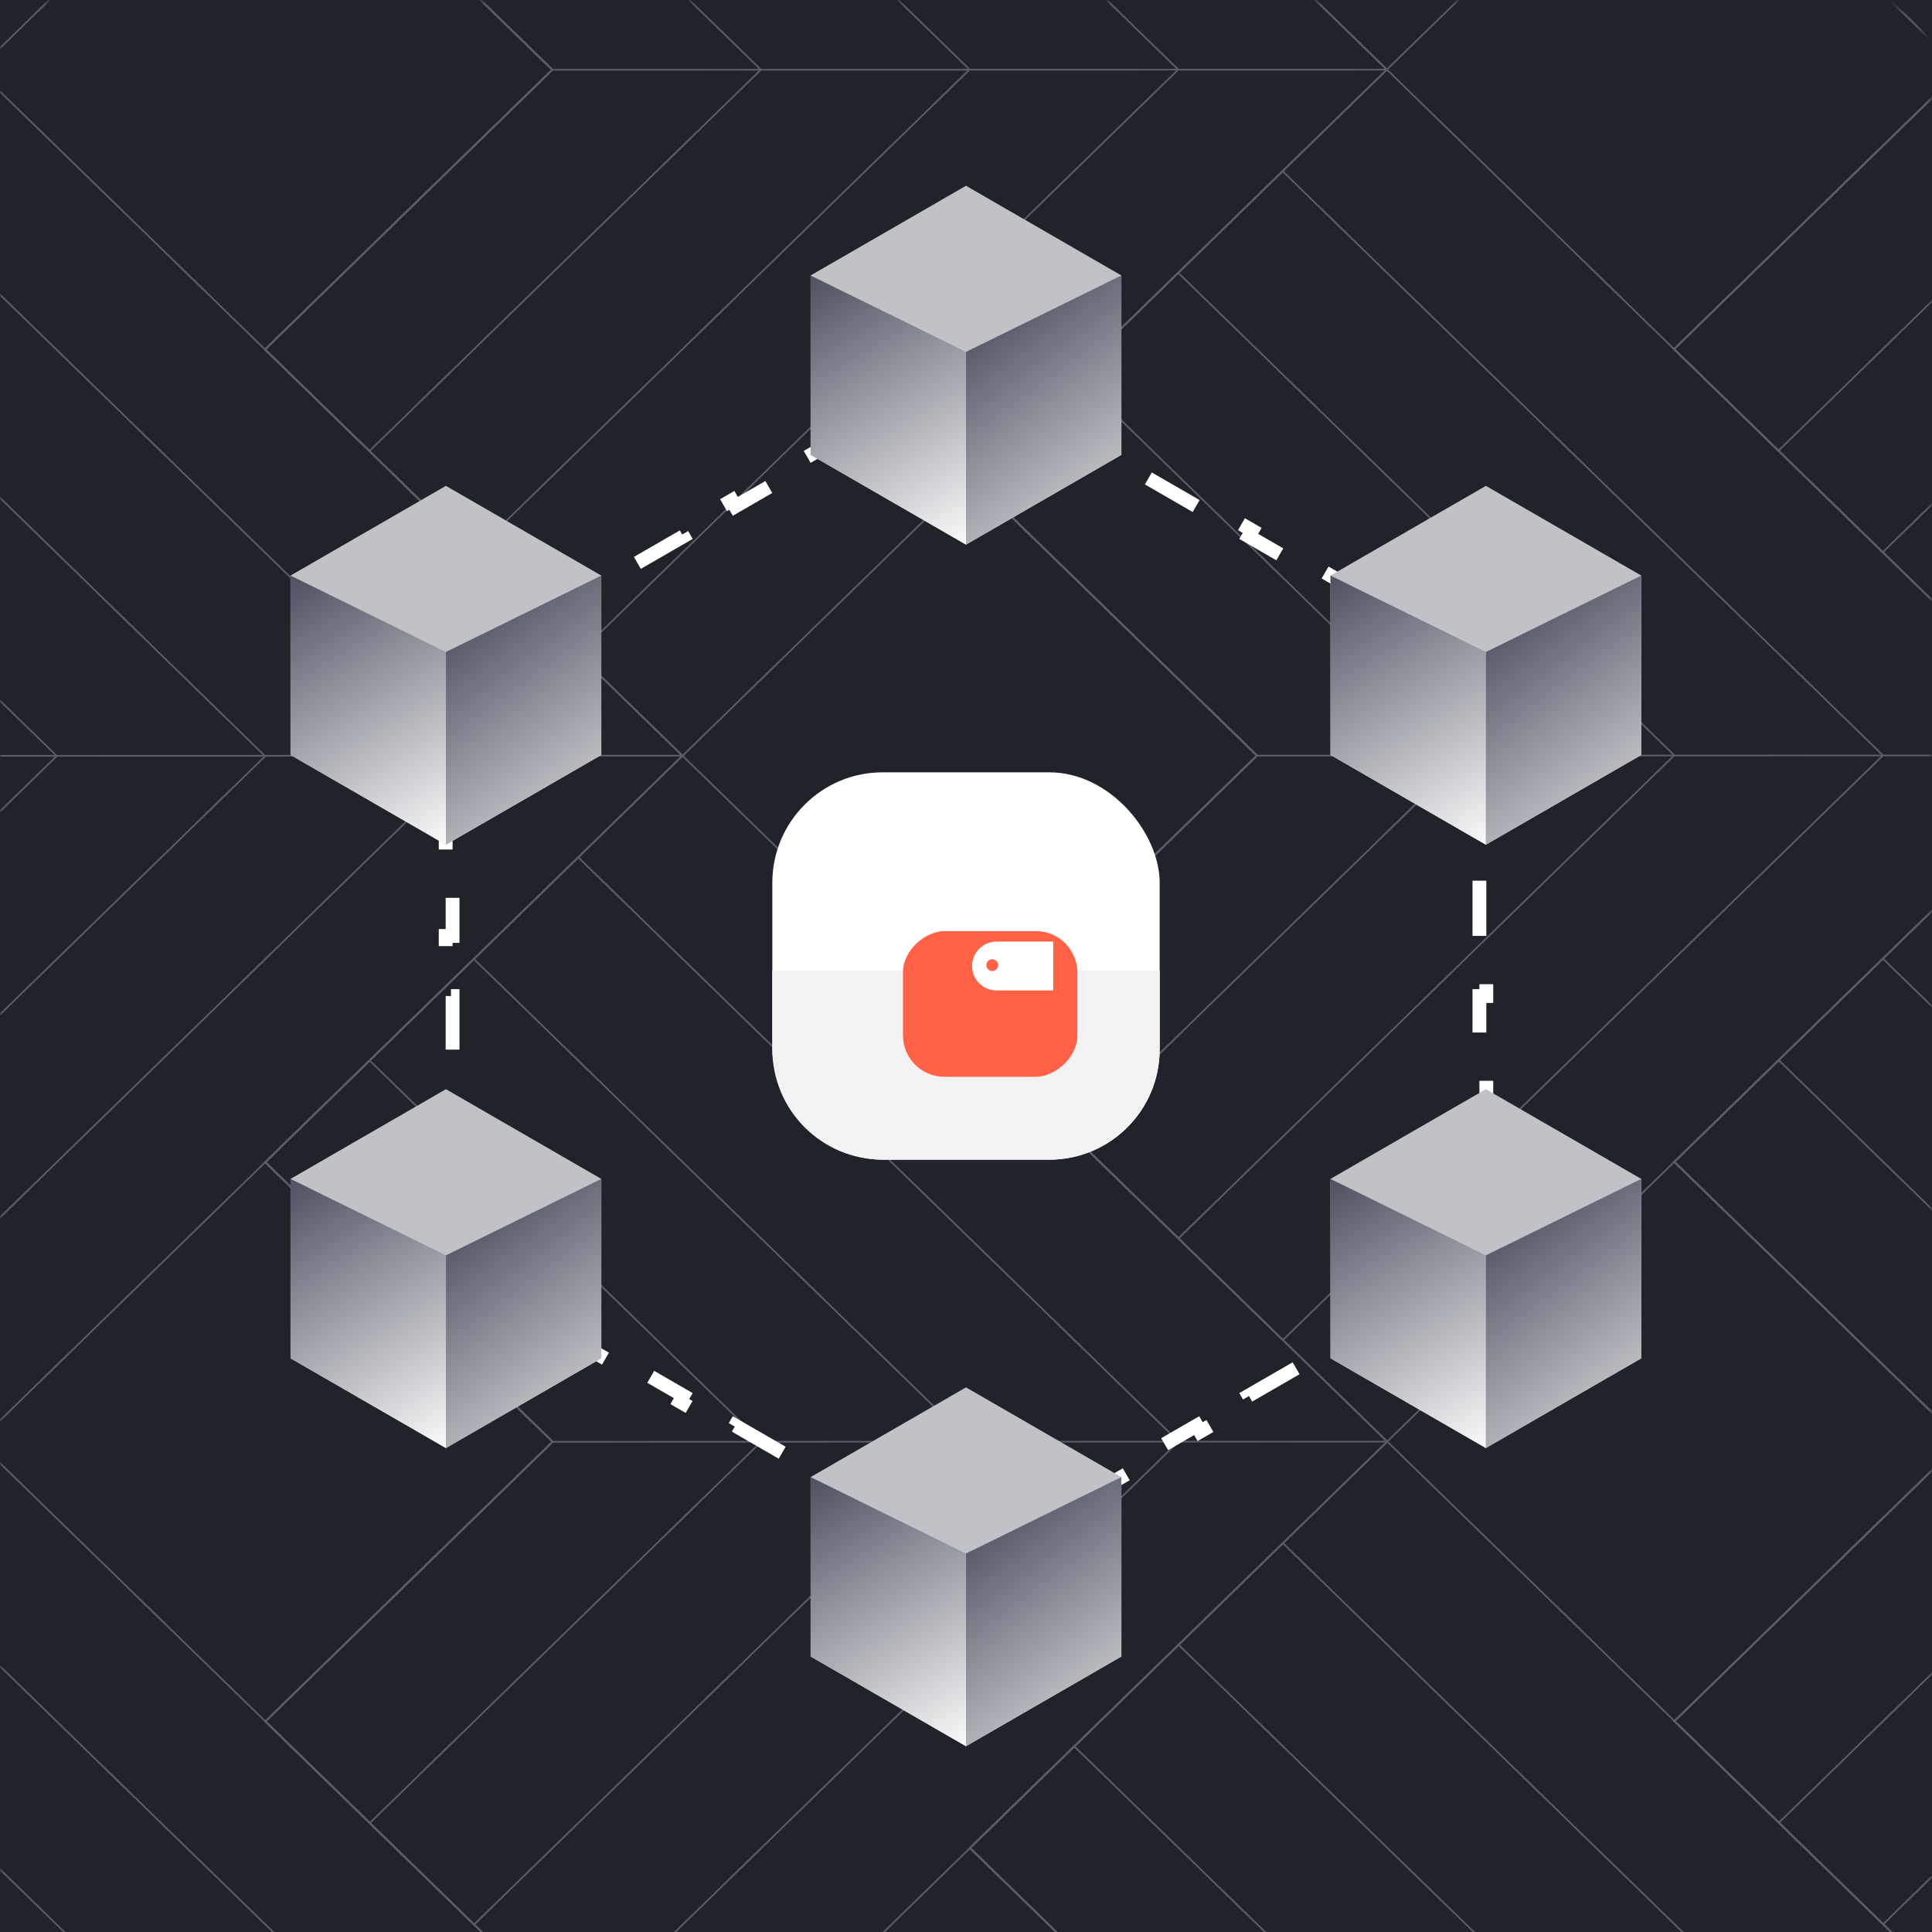 <svg width="560" height="560" viewBox="0 0 560 560" fill="none" xmlns="http://www.w3.org/2000/svg">
<g clip-path="url(#clip0_338_4033)">
<rect width="560" height="560" fill="#21232A"/>
<mask id="mask0_338_4033" style="mask-type:alpha" maskUnits="userSpaceOnUse" x="0" y="0" width="560" height="876">
<path d="M0 0.424L530.986 0.294C541.067 0.291 546.107 0.29 549.958 2.251C553.346 3.976 556.1 6.729 557.827 10.116C559.789 13.966 559.791 19.006 559.793 29.087L559.993 846.357C559.995 856.438 559.997 861.479 558.036 865.33C556.311 868.717 553.558 871.471 550.171 873.198C546.321 875.161 541.281 875.162 531.2 875.164L0.214 875.294L0 0.424Z" fill="#6746F6"/>
</mask>
<g mask="url(#mask0_338_4033)">
<path d="M402.002 20.18L197.845 219.066L167.582 189.614L137.32 160.193L107.09 130.741L76.827 101.289L160.091 20.239L76.787 -60.803L197.746 -178.607L402.002 20.18Z" stroke="#595D6A" stroke-width="0.49" stroke-miterlimit="10"/>
<path d="M167.491 -149.167L107.028 -90.265L76.78 -60.798L160.084 20.211L76.82 101.293L107.083 130.745L167.575 189.618L341.517 20.168L167.491 -149.167Z" stroke="#595D6A" stroke-width="0.49" stroke-miterlimit="10"/>
<path d="M137.243 -119.706L107.028 -90.271L76.78 -60.804L160.084 20.205L76.82 101.287L107.083 130.739L137.313 160.16L281.04 20.144L137.243 -119.706Z" stroke="#595D6A" stroke-width="0.49" stroke-miterlimit="10"/>
<path d="M107.021 -90.263L76.773 -60.796L160.077 20.213L76.813 101.295L107.076 130.748L220.555 20.199L107.021 -90.263Z" stroke="#595D6A" stroke-width="0.49" stroke-miterlimit="10"/>
<path d="M160.072 20.232L220.55 20.217L281.028 20.203L341.506 20.188L401.984 20.174" stroke="#595D6A" stroke-width="0.49" stroke-miterlimit="10"/>
<path d="M197.683 -178.66L167.468 -149.193L107.004 -90.291L76.756 -60.824L-6.475 20.226L-6.572 -377.447L46.469 -325.826L76.698 -296.405L106.961 -266.953L197.683 -178.66Z" stroke="#595D6A" stroke-width="0.49" stroke-miterlimit="10"/>
<path d="M197.792 219.04L167.576 248.507L137.328 277.974L107.113 307.409L76.865 336.876L-6.366 417.926L-6.464 20.253L76.807 101.295L107.069 130.747L197.792 219.04Z" stroke="#595D6A" stroke-width="0.49" stroke-miterlimit="10"/>
<path d="M-6.438 79.139L-6.369 359.1L137.358 219.085L-6.438 79.139Z" stroke="#595D6A" stroke-width="0.49" stroke-miterlimit="10"/>
<path d="M-6.438 138.016L-6.398 300.266L76.865 219.184L-6.438 138.016Z" stroke="#595D6A" stroke-width="0.49" stroke-miterlimit="10"/>
<path d="M-6.413 196.867L-6.402 241.407L16.464 219.131L-6.413 196.867Z" stroke="#595D6A" stroke-width="0.49" stroke-miterlimit="10"/>
<path d="M197.794 219.03L137.348 219.045L76.871 219.06L16.393 219.074L-6.413 219.08" stroke="#595D6A" stroke-width="0.49" stroke-miterlimit="10"/>
<path d="M810.511 417.747L606.354 616.633L576.092 587.181L545.829 557.728L515.599 528.308L485.337 498.856L568.6 417.806L485.296 336.764L606.255 218.96L810.511 417.747Z" stroke="#595D6A" stroke-width="0.49" stroke-miterlimit="10"/>
<path d="M576.014 248.404L545.766 277.871L515.551 307.306L485.303 336.773L568.606 417.783L485.343 498.865L515.606 528.317L576.098 587.19L750.04 417.739L576.014 248.404Z" stroke="#595D6A" stroke-width="0.49" stroke-miterlimit="10"/>
<path d="M545.77 277.873L515.555 307.308L485.307 336.775L568.611 417.785L485.347 498.867L515.61 528.319L545.84 557.739L689.567 417.724L545.77 277.873Z" stroke="#595D6A" stroke-width="0.49" stroke-miterlimit="10"/>
<path d="M515.565 307.296L485.317 336.763L568.621 417.773L485.358 498.854L515.62 528.307L629.099 417.758L515.565 307.296Z" stroke="#595D6A" stroke-width="0.49" stroke-miterlimit="10"/>
<path d="M606.235 218.955L402.078 417.841L371.815 388.389L341.553 358.968L311.323 329.516L281.06 300.064L364.324 219.014L281.02 137.972L401.979 20.168L606.235 218.955Z" stroke="#595D6A" stroke-width="0.49" stroke-miterlimit="10"/>
<path d="M371.765 49.62L311.302 108.522L281.054 137.989L364.358 218.999L281.094 300.081L311.357 329.533L371.849 388.406L545.791 218.955L371.765 49.62Z" stroke="#595D6A" stroke-width="0.49" stroke-miterlimit="10"/>
<path d="M341.51 79.081L311.295 108.516L281.047 137.983L364.351 218.993L281.087 300.075L311.35 329.527L341.58 358.947L485.306 218.932L341.51 79.081Z" stroke="#595D6A" stroke-width="0.49" stroke-miterlimit="10"/>
<path d="M311.287 108.517L281.04 137.984L364.343 218.993L281.08 300.075L311.342 329.527L424.821 218.979L311.287 108.517Z" stroke="#595D6A" stroke-width="0.49" stroke-miterlimit="10"/>
<path d="M364.334 219.02L424.812 219.005L485.29 218.991L545.768 218.976L606.246 218.962" stroke="#595D6A" stroke-width="0.49" stroke-miterlimit="10"/>
<path d="M606.349 616.635L402.192 815.52L371.929 786.068L341.666 756.616L311.437 727.195L281.174 697.743L364.438 616.693L281.134 535.651L402.093 417.847L606.349 616.635Z" stroke="#595D6A" stroke-width="0.49" stroke-miterlimit="10"/>
<path d="M371.851 447.282L341.603 476.749L311.388 506.184L281.14 535.651L364.444 616.66L281.18 697.742L311.443 727.195L371.935 786.067L545.877 616.617L371.851 447.282Z" stroke="#595D6A" stroke-width="0.49" stroke-miterlimit="10"/>
<path d="M341.608 476.752L311.392 506.187L281.145 535.653L364.448 616.663L281.185 697.745L311.447 727.197L341.677 756.618L485.404 616.602L341.608 476.752Z" stroke="#595D6A" stroke-width="0.49" stroke-miterlimit="10"/>
<path d="M311.385 506.195L281.137 535.662L364.441 616.671L281.177 697.753L311.44 727.206L424.919 616.657L311.385 506.195Z" stroke="#595D6A" stroke-width="0.49" stroke-miterlimit="10"/>
<path d="M402.096 417.85L197.939 616.736L167.677 587.284L137.414 557.831L107.184 528.411L76.922 498.959L160.185 417.909L76.881 336.867L197.84 219.063L402.096 417.85Z" stroke="#595D6A" stroke-width="0.49" stroke-miterlimit="10"/>
<path d="M167.597 248.499L137.349 277.966L107.134 307.401L76.886 336.867L160.189 417.877L76.926 498.959L107.189 528.411L167.681 587.284L341.623 417.834L167.597 248.499Z" stroke="#595D6A" stroke-width="0.49" stroke-miterlimit="10"/>
<path d="M137.342 277.972L107.126 307.407L76.878 336.874L160.182 417.884L76.919 498.966L107.181 528.418L137.411 557.839L281.138 417.823L137.342 277.972Z" stroke="#595D6A" stroke-width="0.49" stroke-miterlimit="10"/>
<path d="M107.133 307.403L76.885 336.87L160.189 417.88L76.925 498.961L107.188 528.414L220.666 417.865L107.133 307.403Z" stroke="#595D6A" stroke-width="0.49" stroke-miterlimit="10"/>
<path d="M160.158 417.915L220.636 417.9L281.114 417.886L341.592 417.871L402.07 417.857" stroke="#595D6A" stroke-width="0.49" stroke-miterlimit="10"/>
<path d="M606.147 -178.715L401.99 20.171L371.727 -9.282L341.465 -38.734L311.235 -68.155L280.972 -97.607L364.236 -178.657L280.932 -259.698L401.891 -377.502L606.147 -178.715Z" stroke="#595D6A" stroke-width="0.49" stroke-miterlimit="10"/>
<path d="M810.409 20.082L606.252 218.967L575.99 189.515L545.727 160.095L515.497 130.642L485.235 101.19L568.498 20.14L485.194 -60.901L606.153 -178.705L810.409 20.082Z" stroke="#595D6A" stroke-width="0.49" stroke-miterlimit="10"/>
<path d="M575.91 -149.266L515.447 -90.364L485.199 -60.897L568.502 20.113L485.239 101.194L515.502 130.647L575.994 189.519L749.936 20.069L575.91 -149.266Z" stroke="#595D6A" stroke-width="0.49" stroke-miterlimit="10"/>
<path d="M545.655 -119.801L515.439 -90.366L485.191 -60.899L568.495 20.111L485.232 101.193L515.494 130.645L545.724 160.066L689.451 20.05L545.655 -119.801Z" stroke="#595D6A" stroke-width="0.49" stroke-miterlimit="10"/>
<path d="M515.432 -90.366L485.184 -60.899L568.488 20.111L485.224 101.193L515.487 130.645L628.966 20.096L515.432 -90.366Z" stroke="#595D6A" stroke-width="0.49" stroke-miterlimit="10"/>
<path d="M197.903 616.706L167.688 646.173L137.44 675.64L107.225 705.075L76.977 734.542L-6.254 815.592L-6.353 417.919L76.919 498.961L107.181 528.413L197.903 616.706Z" stroke="#595D6A" stroke-width="0.49" stroke-miterlimit="10"/>
<path d="M-6.327 476.801L-6.257 756.763L137.47 616.747L-6.327 476.801Z" stroke="#595D6A" stroke-width="0.49" stroke-miterlimit="10"/>
<path d="M-6.315 535.699L-6.275 697.95L76.989 616.868L-6.315 535.699Z" stroke="#595D6A" stroke-width="0.49" stroke-miterlimit="10"/>
</g>
<path d="M257.377 118.913L272.459 110.205L273.459 111.937L280 108.161L286.541 111.937L287.541 110.205L302.623 118.913L301.623 120.645L316.704 129.352L317.704 127.62L332.786 136.328L331.786 138.06L346.868 146.767L347.868 145.035L362.949 153.742L361.949 155.474L377.031 164.182L378.031 162.45L393.113 171.157L392.113 172.889L407.194 181.597L408.194 179.865L423.276 188.572L422.276 190.304L428.817 194.08V201.633H430.817V219.048H428.817V236.463H430.817V253.878H428.817V271.293H430.817V288.707H428.817V306.122H430.817V323.537H428.817V340.952H430.817V358.367H428.817V365.92L422.276 369.696L423.276 371.428L408.194 380.135L407.194 378.403L392.113 387.111L393.113 388.843L378.031 397.55L377.031 395.818L361.949 404.526L362.949 406.258L347.868 414.965L346.868 413.233L331.786 421.94L332.786 423.672L317.704 432.38L316.704 430.648L301.623 439.355L302.623 441.087L287.541 449.795L286.541 448.063L280 451.839L273.459 448.063L272.459 449.795L257.377 441.087L258.377 439.355L243.296 430.648L242.296 432.38L227.214 423.672L228.214 421.94L213.132 413.233L212.132 414.965L197.051 406.258L198.051 404.526L182.969 395.818L181.969 397.55L166.887 388.843L167.887 387.111L152.806 378.403L151.806 380.135L136.724 371.428L137.724 369.696L131.183 365.92V358.367H129.183V340.952H131.183V323.537H129.183V306.122H131.183V288.707H129.183V271.293H131.183V253.878H129.183V236.463H131.183V219.048H129.183V201.633H131.183V194.08L137.724 190.304L136.724 188.572L151.806 179.865L152.806 181.597L167.887 172.889L166.887 171.157L181.969 162.45L182.969 164.182L198.051 155.474L197.051 153.742L212.132 145.035L213.132 146.767L228.214 138.06L227.214 136.328L242.296 127.62L243.296 129.352L258.377 120.645L257.377 118.913Z" stroke="white" stroke-width="4" stroke-dasharray="16 16"/>
<path d="M280.001 53.841L325.043 79.846V131.856L280.001 157.862L234.958 131.856V79.846L280.001 53.841Z" fill="#C0C2C7"/>
<path d="M279.996 102.001L279.996 157.864L234.961 131.853V79.847L279.996 102.001Z" fill="url(#paint0_linear_338_4033)"/>
<path d="M280.001 102.001L280.001 157.864L325.036 131.853V79.847L280.001 102.001Z" fill="url(#paint1_linear_338_4033)"/>
<path d="M280.001 402.137L325.043 428.142V480.153L280.001 506.158L234.958 480.153V428.142L280.001 402.137Z" fill="#C0C2C7"/>
<path d="M279.996 450.297L279.996 506.16L234.961 480.15V428.144L279.996 450.297Z" fill="url(#paint2_linear_338_4033)"/>
<path d="M280.001 450.297L280.001 506.16L325.036 480.15V428.144L280.001 450.297Z" fill="url(#paint3_linear_338_4033)"/>
<path d="M430.688 140.826L475.73 166.831V218.842L430.688 244.847L385.646 218.842V166.831L430.688 140.826Z" fill="#C0C2C7"/>
<path d="M430.684 188.986L430.684 244.849L385.649 218.839V166.833L430.684 188.986Z" fill="url(#paint4_linear_338_4033)"/>
<path d="M430.689 188.986L430.689 244.849L475.724 218.839V166.833L430.689 188.986Z" fill="url(#paint5_linear_338_4033)"/>
<path d="M129.249 140.826L174.291 166.831V218.842L129.249 244.847L84.206 218.842V166.831L129.249 140.826Z" fill="#C0C2C7"/>
<path d="M129.244 188.986L129.244 244.849L84.21 218.839V166.833L129.244 188.986Z" fill="url(#paint6_linear_338_4033)"/>
<path d="M129.249 188.986L129.249 244.849L174.284 218.839V166.833L129.249 188.986Z" fill="url(#paint7_linear_338_4033)"/>
<path d="M430.688 315.706L475.73 341.711V393.722L430.688 419.727L385.646 393.722V341.711L430.688 315.706Z" fill="#C0C2C7"/>
<path d="M430.684 363.866L430.684 419.729L385.649 393.719V341.712L430.684 363.866Z" fill="url(#paint8_linear_338_4033)"/>
<path d="M430.689 363.866L430.689 419.729L475.724 393.719V341.712L430.689 363.866Z" fill="url(#paint9_linear_338_4033)"/>
<path d="M129.254 315.706L174.296 341.711V393.722L129.254 419.727L84.211 393.722V341.711L129.254 315.706Z" fill="#C0C2C7"/>
<path d="M129.249 363.866L129.249 419.729L84.214 393.719V341.712L129.249 363.866Z" fill="url(#paint10_linear_338_4033)"/>
<path d="M129.254 363.866L129.254 419.729L174.289 393.719V341.712L129.254 363.866Z" fill="url(#paint11_linear_338_4033)"/>
<rect x="223.861" y="223.861" width="112.278" height="112.278" rx="32" fill="white"/>
<path d="M223.867 281.397H336.139V304.14C336.139 321.813 321.812 336.139 304.139 336.139H255.867C238.194 336.139 223.867 321.813 223.867 304.14V281.397Z" fill="#F2F2F2"/>
<g filter="url(#filter0_d_338_4033)">
<rect x="254.726" y="301.105" width="42.212" height="50.553" rx="12" transform="rotate(-90 254.726 301.105)" fill="#FF6247"/>
</g>
<path d="M288.853 287.078C284.943 287.078 281.774 283.909 281.774 279.999C281.774 276.09 284.943 272.921 288.853 272.921L305.279 272.921L305.279 287.078L288.853 287.078Z" fill="white"/>
<circle cx="287.619" cy="279.754" r="1.715" fill="#FF6247"/>
</g>
<defs>
<filter id="filter0_d_338_4033" x="224.726" y="232.894" width="124.554" height="116.212" filterUnits="userSpaceOnUse" color-interpolation-filters="sRGB">
<feFlood flood-opacity="0" result="BackgroundImageFix"/>
<feColorMatrix in="SourceAlpha" type="matrix" values="0 0 0 0 0 0 0 0 0 0 0 0 0 0 0 0 0 0 127 0" result="hardAlpha"/>
<feOffset dx="7" dy="11"/>
<feGaussianBlur stdDeviation="18.5"/>
<feComposite in2="hardAlpha" operator="out"/>
<feColorMatrix type="matrix" values="0 0 0 0 0 0 0 0 0 0 0 0 0 0 0 0 0 0 0.07 0"/>
<feBlend mode="normal" in2="BackgroundImageFix" result="effect1_dropShadow_338_4033"/>
<feBlend mode="normal" in="SourceGraphic" in2="effect1_dropShadow_338_4033" result="shape"/>
</filter>
<linearGradient id="paint0_linear_338_4033" x1="234.961" y1="82.737" x2="279.996" y2="157.864" gradientUnits="userSpaceOnUse">
<stop stop-color="#515564"/>
<stop offset="1" stop-color="#FAFAFA"/>
</linearGradient>
<linearGradient id="paint1_linear_338_4033" x1="302.519" y1="79.847" x2="355.235" y2="151.349" gradientUnits="userSpaceOnUse">
<stop stop-color="#515564"/>
<stop offset="1" stop-color="#FAFAFA"/>
</linearGradient>
<linearGradient id="paint2_linear_338_4033" x1="234.961" y1="431.033" x2="279.996" y2="506.16" gradientUnits="userSpaceOnUse">
<stop stop-color="#515564"/>
<stop offset="1" stop-color="#FAFAFA"/>
</linearGradient>
<linearGradient id="paint3_linear_338_4033" x1="302.519" y1="428.144" x2="355.235" y2="499.645" gradientUnits="userSpaceOnUse">
<stop stop-color="#515564"/>
<stop offset="1" stop-color="#FAFAFA"/>
</linearGradient>
<linearGradient id="paint4_linear_338_4033" x1="385.649" y1="169.722" x2="430.684" y2="244.849" gradientUnits="userSpaceOnUse">
<stop stop-color="#515564"/>
<stop offset="1" stop-color="#FAFAFA"/>
</linearGradient>
<linearGradient id="paint5_linear_338_4033" x1="453.206" y1="166.833" x2="505.923" y2="238.334" gradientUnits="userSpaceOnUse">
<stop stop-color="#515564"/>
<stop offset="1" stop-color="#FAFAFA"/>
</linearGradient>
<linearGradient id="paint6_linear_338_4033" x1="84.21" y1="169.722" x2="129.244" y2="244.849" gradientUnits="userSpaceOnUse">
<stop stop-color="#515564"/>
<stop offset="1" stop-color="#FAFAFA"/>
</linearGradient>
<linearGradient id="paint7_linear_338_4033" x1="151.767" y1="166.833" x2="204.483" y2="238.334" gradientUnits="userSpaceOnUse">
<stop stop-color="#515564"/>
<stop offset="1" stop-color="#FAFAFA"/>
</linearGradient>
<linearGradient id="paint8_linear_338_4033" x1="385.649" y1="344.602" x2="430.684" y2="419.729" gradientUnits="userSpaceOnUse">
<stop stop-color="#515564"/>
<stop offset="1" stop-color="#FAFAFA"/>
</linearGradient>
<linearGradient id="paint9_linear_338_4033" x1="453.206" y1="341.712" x2="505.923" y2="413.214" gradientUnits="userSpaceOnUse">
<stop stop-color="#515564"/>
<stop offset="1" stop-color="#FAFAFA"/>
</linearGradient>
<linearGradient id="paint10_linear_338_4033" x1="84.214" y1="344.602" x2="129.249" y2="419.729" gradientUnits="userSpaceOnUse">
<stop stop-color="#515564"/>
<stop offset="1" stop-color="#FAFAFA"/>
</linearGradient>
<linearGradient id="paint11_linear_338_4033" x1="151.772" y1="341.712" x2="204.488" y2="413.214" gradientUnits="userSpaceOnUse">
<stop stop-color="#515564"/>
<stop offset="1" stop-color="#FAFAFA"/>
</linearGradient>
<clipPath id="clip0_338_4033">
<rect width="560" height="560" fill="white"/>
</clipPath>
</defs>
</svg>
